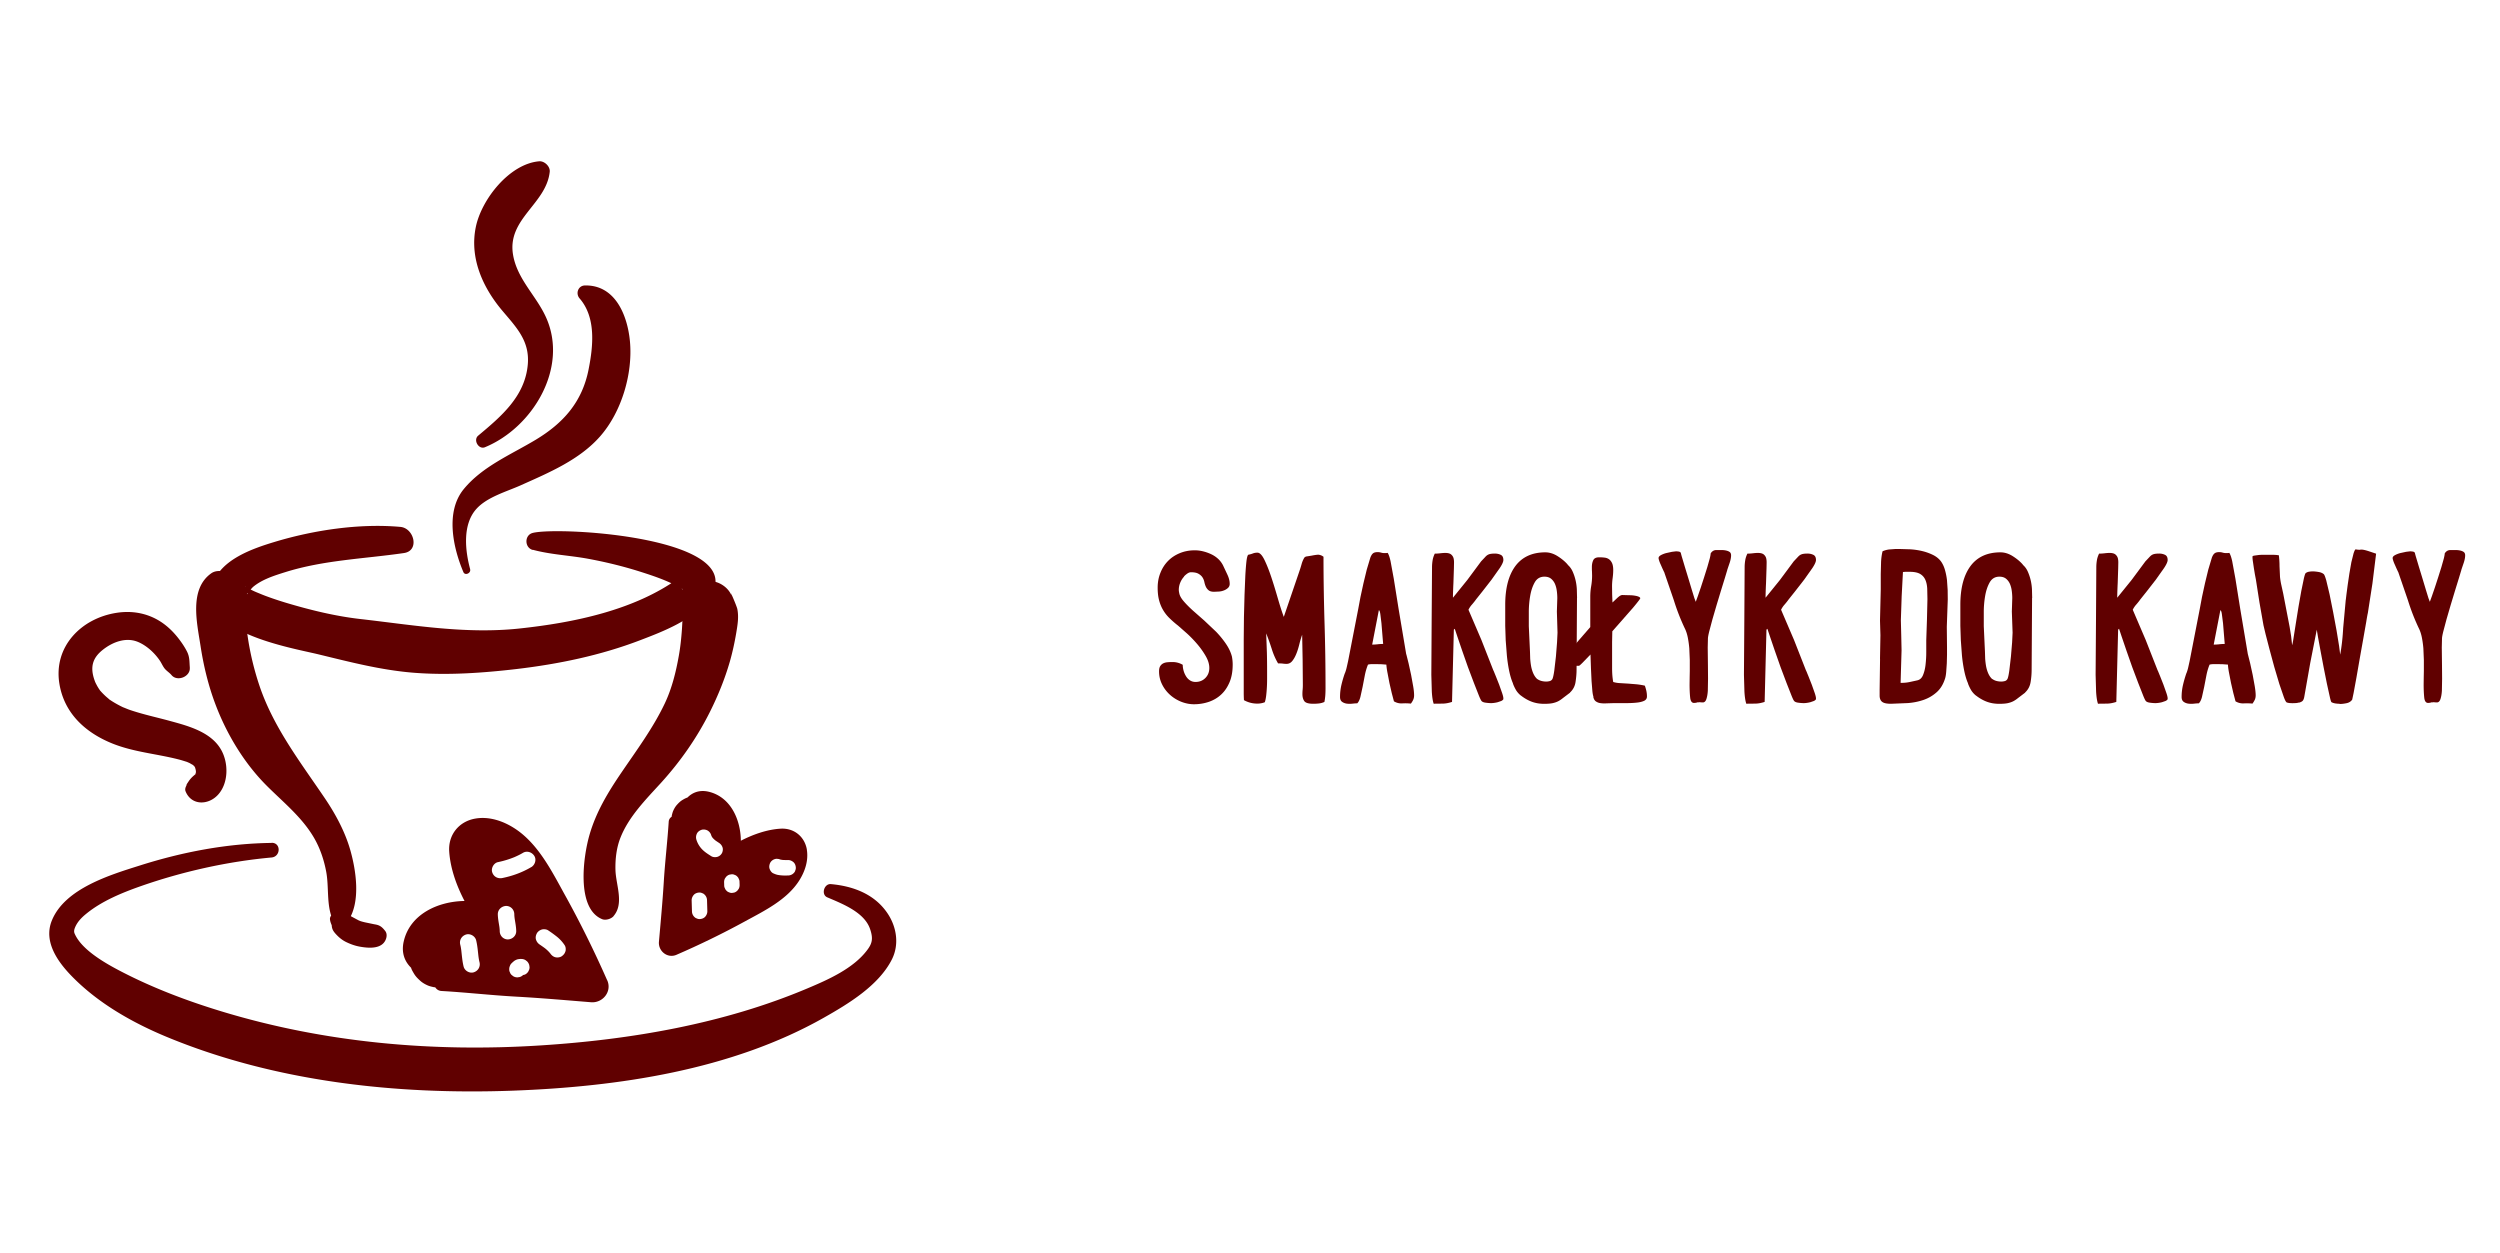 <svg xmlns="http://www.w3.org/2000/svg" viewBox="0 0 468.55 234.78" xmlns:v="https://vecta.io/nano"><g fill="#600000"><path d="M230.9 123.13c.09.49.13.96.13 1.42 0 1.26-.19 2.36-.58 3.29s-.91 1.71-1.57 2.32c-.66.62-1.43 1.07-2.32 1.38-.89.3-1.82.45-2.79.45-.8 0-1.6-.16-2.39-.47-.79-.32-1.49-.75-2.11-1.31a6.46 6.46 0 0 1-1.48-1.96c-.37-.75-.56-1.55-.56-2.41 0-.43.07-.76.22-.99a1.4 1.4 0 0 1 .56-.52 2.14 2.14 0 0 1 .8-.21 9.8 9.8 0 0 1 .97-.04 3.69 3.69 0 0 1 1.89.52c0 .34.05.7.15 1.07a4.06 4.06 0 0 0 .45 1.05c.2.33.45.6.75.79.3.2.65.3 1.05.3.74 0 1.36-.25 1.85-.75s.73-1.12.73-1.87c0-.69-.21-1.41-.64-2.17a14.95 14.95 0 0 0-1.57-2.24c-.62-.73-1.27-1.41-1.96-2.04l-1.76-1.55.04.04a19.19 19.19 0 0 1-1.7-1.5 7.29 7.29 0 0 1-1.16-1.55c-.3-.54-.53-1.14-.69-1.78s-.24-1.4-.24-2.26c0-1 .17-1.93.52-2.79.34-.86.82-1.6 1.42-2.21.6-.62 1.33-1.1 2.19-1.46s1.81-.54 2.84-.54c.49 0 1 .06 1.53.19s1.04.31 1.53.54.92.52 1.31.88.69.77.92 1.23l.79 1.68c.3.63.45 1.22.45 1.76a1.01 1.01 0 0 1-.32.77 2.31 2.31 0 0 1-.77.47 3.05 3.05 0 0 1-.95.21l-.88.04c-.46 0-.8-.09-1.03-.28a1.87 1.87 0 0 1-.52-.67c-.12-.26-.21-.55-.28-.88s-.19-.62-.36-.88-.42-.48-.75-.67-.8-.28-1.4-.28c-.23 0-.47.09-.73.28s-.46.37-.6.54h.04c-.32.34-.56.73-.73 1.16a3.58 3.58 0 0 0-.26 1.33c0 .14.03.36.09.64.09.46.37.96.84 1.5.47.55 1.04 1.12 1.7 1.72l2.15 1.89 2.21 2.09c.7.73 1.33 1.5 1.87 2.3s.92 1.62 1.12 2.45v-.04zm16.08-19.17c.2 0 .39.04.58.11s.35.17.49.28c0 4.1.07 8.19.19 12.27a388.2 388.2 0 0 1 .19 12.36c0 .43-.01.87-.04 1.31a9.98 9.98 0 0 1-.17 1.27 3.44 3.44 0 0 1-1.01.28 9.51 9.51 0 0 1-1.05.06c-.89 0-1.46-.16-1.7-.49s-.36-.77-.36-1.31c0-.26.01-.54.04-.84a9.3 9.3 0 0 0 .04-.92l-.04-4.69-.09-4.69a19.89 19.89 0 0 0-.54 1.83c-.16.65-.34 1.23-.56 1.76-.21.53-.47.98-.75 1.33-.29.36-.64.54-1.07.54a4.31 4.31 0 0 1-.64-.04 4.45 4.45 0 0 0-.65-.04h-.3c-.49-.83-.89-1.75-1.2-2.75-.32-1-.66-1.96-1.03-2.88l.13 3.57c.03 1.18.04 2.36.04 3.57v1.35c0 .5-.01 1.03-.04 1.57a24.31 24.31 0 0 1-.13 1.57c-.06.5-.14.92-.26 1.27-.43.17-.9.26-1.42.26a5.03 5.03 0 0 1-2.49-.65c-.03-.57-.04-1-.04-1.27v-10.1l.04-4.21.11-4.15.15-3.63c.06-1.07.13-1.96.21-2.67.09-.7.2-1.11.34-1.22.32-.06.6-.14.86-.24s.54-.15.86-.15c.43 0 .87.45 1.31 1.35s.87 1.99 1.29 3.25.82 2.58 1.22 3.96.77 2.54 1.12 3.48l2.92-8.56c.14-.4.28-.84.41-1.31a4.86 4.86 0 0 1 .54-1.27l.26-.17 1.07-.17a12.07 12.07 0 0 1 .75-.13c.22-.03.35-.04.41-.04zm16.59 18.66l.43 1.72.47 2.15.39 2.15c.12.69.17 1.25.17 1.68 0 .32-.06.6-.17.84s-.26.48-.43.71c-.54-.06-1.09-.07-1.63-.04a2.68 2.68 0 0 1-1.55-.39l-.41-1.55-.43-1.87-.36-1.89a13.24 13.24 0 0 1-.22-1.57l-.95-.07-.95-.02h-.77a3.31 3.31 0 0 0-.77.09c-.26.63-.46 1.31-.6 2.04l-.41 2.13-.41 1.87c-.14.56-.34.97-.6 1.22-.23 0-.52.02-.88.06s-.71.04-1.05 0-.64-.16-.9-.34c-.26-.19-.39-.49-.39-.92 0-.77.09-1.53.26-2.26a21.19 21.19 0 0 1 .65-2.21v.04c.14-.37.26-.74.34-1.12l.26-1.16 1.89-9.72.43-2.3.56-2.58.62-2.56.67-2.24c.14-.37.31-.64.49-.79.19-.16.48-.24.88-.24a2.2 2.2 0 0 1 .64.09 2.25 2.25 0 0 0 .64.09c.26 0 .46-.01.6-.04.2.32.38.84.54 1.57l.6 3.27.9 5.63 1.44 8.58v-.04zm-6.4-1.81c.34 0 .69-.02 1.03-.06s.69-.06 1.03-.06l-.15-1.81-.17-2.08-.21-1.72c-.07-.47-.17-.71-.28-.71l-1.25 6.45zm15.13-8.77l2.71-3.35 2.58-3.48.69-.73c.17-.2.34-.35.49-.45a1.6 1.6 0 0 1 .54-.21c.2-.04.49-.07.86-.07.4 0 .77.08 1.1.24s.49.48.49.97c0 .32-.22.82-.67 1.5l-1.55 2.19-1.72 2.21-1.18 1.48c-.2.29-.45.6-.75.95a4.22 4.22 0 0 0-.67.99l2.43 5.67 2.26 5.76v-.04l.45 1.1.62 1.57.54 1.53c.16.47.24.81.24 1.01v.17c-.09.14-.23.26-.43.34l-.64.22a5.58 5.58 0 0 1-.69.13c-.23.03-.42.04-.56.04a7.69 7.69 0 0 1-.9-.07c-.4-.04-.67-.14-.82-.28-.11-.09-.3-.45-.56-1.1l-.92-2.34-1.12-2.97-1.07-3.05-.88-2.58-.52-1.55-.17.17-.17 6.75-.17 6.79c-.61.2-1.18.31-1.72.32l-1.72.02c-.17-.49-.29-1.25-.35-2.28l-.09-3.14.06-10.15.07-10.02c0-.43.04-.86.11-1.29s.21-.85.41-1.25c.32 0 .64-.02.98-.06.33-.04.66-.07.98-.07.49 0 .85.09 1.09.28.23.19.38.42.46.69.07.27.1.58.09.92l-.02.99-.09 2.75s-.09 1.83-.09 2.75zm23.26.04l-.04 6.73-.04 6.73c0 .72-.07 1.48-.19 2.28s-.48 1.46-1.05 1.98h.04l-.17.13-1.16.88a5.28 5.28 0 0 1-.88.6c-.3.16-.65.28-1.05.37s-.95.13-1.63.13c-.83 0-1.6-.13-2.3-.39s-1.38-.65-2.04-1.16l.04.04a3.89 3.89 0 0 1-.95-1.05c-.23-.39-.43-.81-.6-1.27l.04.04-.13-.3c-.26-.66-.47-1.42-.64-2.28s-.3-1.76-.39-2.69l-.22-2.84-.09-2.71v-3.93c0-3.15.64-5.58 1.91-7.29 1.28-1.7 3.15-2.56 5.61-2.56.77 0 1.55.24 2.32.73s1.4 1.02 1.89 1.59h-.04c.4.34.72.77.95 1.29a8.96 8.96 0 0 1 .54 1.61 9.67 9.67 0 0 1 .24 1.7l.04 1.63zm-7.44 15.18c.23.17.5.29.8.37a3.73 3.73 0 0 0 .84.11c.23 0 .46-.03.69-.09a.79.79 0 0 0 .52-.43c.11-.26.23-.79.34-1.59l.3-2.58.21-2.64.09-1.83-.06-1.98-.06-1.98.04-1.27.04-1.27a10.43 10.43 0 0 0-.09-1.31c-.06-.47-.17-.91-.34-1.31a2.61 2.61 0 0 0-.73-.99c-.32-.26-.73-.39-1.25-.39-.8 0-1.41.35-1.81 1.05s-.69 1.55-.86 2.54a18.02 18.02 0 0 0-.26 3.05v2.64l.11 2.41.11 2.36.04 1.31a13.74 13.74 0 0 0 .17 1.42c.09.47.22.92.41 1.35s.44.79.75 1.07v-.04z"/><path d="M307.42 112.13c0 .09-.44.67-1.33 1.74l-3.91 4.45-.04 2v4.86c0 1.02.07 1.9.21 2.64a5.26 5.26 0 0 0 1.27.21l1.5.09 1.61.13c.54.06 1.06.14 1.55.26.11.32.21.64.28.97s.11.65.11.97v.17c-.03.34-.22.6-.58.75-.36.16-.82.27-1.38.32-.56.06-1.2.09-1.93.09h-2.3l-1.38.04c-.43.03-.82.01-1.16-.04a1.9 1.9 0 0 1-.86-.34c-.23-.17-.39-.46-.47-.86h.04c-.09-.23-.16-.59-.21-1.1l-.15-1.83-.11-2.34-.09-2.64-1.48 1.53c-.39.39-.61.58-.67.58-.83 0-1.48 0-1.94-.02l-1.05-.04-.49-.04c-.09-.01-.17-.04-.26-.06 0-.09.17-.35.52-.79l1.33-1.66 1.87-2.19 2.13-2.45v-5.72a11.7 11.7 0 0 1 .17-1.96 11.61 11.61 0 0 0 .17-1.96l-.02-.77c-.02-.25-.02-.54-.02-.86 0-.49.09-.91.26-1.27s.54-.54 1.12-.54a8.43 8.43 0 0 1 1.01.06c.33.04.61.15.84.32s.42.42.56.73c.14.32.21.75.21 1.29 0 .49-.04.99-.11 1.51a11.28 11.28 0 0 0-.11 1.5l.02 1.53.06 1.53.95-.9c.23-.2.41-.34.56-.41.14-.07.29-.1.43-.09l.6.02.82.02a5.81 5.81 0 0 1 .88.09c.27.04.5.11.69.19.19.09.28.19.28.3z"/><use href="#B"/><use href="#C"/><path d="M352.35 123.47l.04-2.21.04-2.21-.04-1.35-.04-1.4.07-2.9.07-2.94v-2.88l.06-2.28c.04-.78.14-1.43.28-1.98a4.51 4.51 0 0 1 1.23-.34l1.23-.09h.64l2.04.06a13 13 0 0 1 2.24.32c.73.17 1.42.42 2.06.73.64.32 1.15.73 1.53 1.25.32.46.56.99.73 1.59a12.62 12.62 0 0 1 .37 1.85l.13 1.89.02 1.76-.09 2.56-.09 2.56.02 1.96.02 1.96v1.31l-.04 1.63-.11 1.59c-.04.5-.11.9-.19 1.18-.34 1.12-.87 2-1.59 2.64s-1.53 1.12-2.45 1.44-1.9.52-2.95.6l-3.16.13c-.57 0-1.01-.06-1.31-.17s-.52-.29-.64-.52c-.13-.23-.19-.51-.19-.84v-1.1l.04-2.9.04-2.9zm3.91-7.22l.07 2.84.06 2.79-.09 3.03-.09 3.07h.22c.49 0 .97-.05 1.46-.15l1.46-.32c.49-.11.85-.45 1.07-1.01.23-.56.39-1.21.47-1.96a19.76 19.76 0 0 0 .13-2.36v-2.19l.13-3.85.09-3.85-.04-1.96c-.03-.62-.14-1.16-.34-1.63s-.52-.85-.97-1.12-1.1-.41-1.96-.41h-.64a4.78 4.78 0 0 0-.64.04l-.24 4.54-.15 4.49zm24.59-4.17l-.04 6.73-.04 6.73c0 .72-.06 1.48-.19 2.28s-.48 1.46-1.05 1.98h.04l-.17.13-1.16.88a5.28 5.28 0 0 1-.88.6c-.3.16-.65.28-1.05.37s-.95.13-1.63.13c-.83 0-1.6-.13-2.3-.39s-1.38-.65-2.04-1.16l.04.04a3.89 3.89 0 0 1-.95-1.05c-.23-.39-.43-.81-.6-1.27l.04.04-.13-.3c-.26-.66-.47-1.42-.64-2.28s-.3-1.76-.39-2.69l-.21-2.84-.09-2.71v-3.93c0-3.15.64-5.58 1.91-7.29 1.27-1.7 3.14-2.56 5.61-2.56.77 0 1.55.24 2.32.73s1.4 1.02 1.89 1.59h-.04c.4.34.72.77.95 1.29a8.96 8.96 0 0 1 .54 1.61 9.67 9.67 0 0 1 .24 1.7l.04 1.63zm-7.44 15.18a2.3 2.3 0 0 0 .79.37 3.73 3.73 0 0 0 .84.11c.23 0 .46-.03.69-.09a.79.79 0 0 0 .52-.43c.12-.26.23-.79.34-1.59l.3-2.58.22-2.64.09-1.83-.07-1.98-.07-1.98.04-1.27.04-1.27a10.43 10.43 0 0 0-.09-1.31c-.06-.47-.17-.91-.34-1.31a2.61 2.61 0 0 0-.73-.99c-.32-.26-.73-.39-1.25-.39-.8 0-1.4.35-1.81 1.05-.4.7-.69 1.55-.86 2.54a18.02 18.02 0 0 0-.26 3.05v2.64l.11 2.41.11 2.36.04 1.31a13.74 13.74 0 0 0 .17 1.42c.09.47.22.92.41 1.35s.44.79.75 1.07v-.04z"/><use href="#C" x="65.91"/><path d="M421.3 122.62l.43 1.72.47 2.15.39 2.15c.11.69.17 1.25.17 1.68 0 .32-.06.6-.17.84-.12.24-.26.48-.43.71-.54-.06-1.09-.07-1.63-.04a2.7 2.7 0 0 1-1.55-.39l-.41-1.55-.43-1.87-.37-1.89c-.12-.62-.19-1.14-.21-1.57l-.95-.07-.95-.02h-.77c-.26 0-.51.03-.77.09-.26.63-.46 1.31-.6 2.04l-.41 2.13-.41 1.87c-.14.56-.34.97-.6 1.22-.23 0-.52.02-.88.06s-.71.04-1.05 0-.65-.16-.9-.34c-.26-.19-.39-.49-.39-.92 0-.77.09-1.53.26-2.26s.39-1.47.64-2.21v.04c.14-.37.26-.74.34-1.12l.26-1.16 1.89-9.72.43-2.3.56-2.58.62-2.56.67-2.24c.14-.37.31-.64.5-.79.19-.16.48-.24.88-.24a2.2 2.2 0 0 1 .64.09 2.27 2.27 0 0 0 .65.09c.26 0 .46-.01.6-.04.2.32.38.84.54 1.57l.6 3.27.9 5.63 1.44 8.58v-.04zm-6.4-1.81c.34 0 .69-.02 1.03-.06s.69-.06 1.03-.06l-.15-1.81-.17-2.08-.22-1.72c-.07-.47-.17-.71-.28-.71l-1.25 6.45zm23.6 11.09c-.26 0-.52-.02-.79-.06s-.52-.12-.75-.24c-.09-.11-.2-.5-.34-1.14l-.52-2.36-.6-3.01-.58-3.07-.47-2.56-.24-1.44-1.23 6.26-1.1 6.25c-.06.37-.16.64-.3.8s-.39.28-.73.37l.04-.04a3.11 3.11 0 0 1-.58.11l-.58.02c-.14 0-.32 0-.54-.02a2.06 2.06 0 0 1-.58-.11c-.14-.03-.34-.37-.58-1.03l-.84-2.45-.95-3.2-.9-3.33-.73-2.82-.39-1.65-.75-4.26-.67-4.3-.19-.99-.19-1.16-.17-1.16c-.06-.37-.09-.7-.09-.99 0-.09.12-.15.34-.19l.8-.11a8.77 8.77 0 0 1 .88-.04h1.74c.39 0 .78.03 1.18.09a15.94 15.94 0 0 1 .13 2.06l.09 2.02c.06.52.14 1.03.26 1.55l.34 1.55 1.2 6.23.28 1.72.19 1.72c.09-.29.19-.81.3-1.57l.41-2.6.49-3.05.52-2.94.47-2.28c.14-.62.26-.97.34-1.05.17-.14.39-.24.64-.28a4.6 4.6 0 0 1 .69-.06c.32 0 .68.04 1.1.11s.74.21.97.41c.11.09.27.48.47 1.18l.62 2.6.67 3.35.64 3.44.47 2.88.21 1.63c.29-1.6.47-3.27.56-5.01l.47-5.14c.03-.17.07-.52.13-1.05l.24-1.83.32-2.17.37-2.11.41-1.65c.15-.45.27-.72.39-.77l.37.06.37.02c.06 0 .11 0 .15-.02.04-.01.09-.02.15-.02.32 0 .78.1 1.4.3l1.4.47-.69 5.59-.86 5.55c-.06.23-.16.78-.3 1.65l-.54 3.07-.67 3.76-.64 3.68-.52 2.82-.26 1.23c-.23.34-.58.57-1.05.67s-.91.15-1.31.15z"/><use href="#B" x="137.58"/><path d="M99.86 103.04c3.37.91 6.91 1.05 10.34 1.68 3.41.63 6.79 1.46 10.09 2.52 2.12.68 4.3 1.42 6.29 2.44.53.27 1.46.72 1.34.79-.26.15-.63-2.56-.39-2.48-.06-.02-.11.2-.27.33-8.33 6.05-19.72 8.38-29.86 9.47-10.15 1.09-19.9-.64-29.93-1.78-4.7-.54-9.44-1.71-13.97-3.07-1.51-.46-3.33-1.07-4.6-1.6-.89-.37-1.21-.48-1.89-.84-.79-.42-1.04-.6-1.04-.64 0-.23.74 1.56.31 1.48-.08-.01 1.06-1.27 1.15-1.34 1.67-1.4 3.96-2.12 6-2.76 7.29-2.29 14.79-2.5 22.28-3.59 2.97-.43 1.92-4.66-.66-4.9-7.65-.69-16.23.59-23.57 2.81-4.13 1.25-10.05 3.28-11.59 7.83-3.06 9.08 14.41 11.94 19.85 13.26 5.86 1.42 11.6 2.92 17.62 3.42 6.46.53 13.11.06 19.52-.69 7.85-.93 15.67-2.55 23.07-5.38 4.42-1.69 9.88-3.77 12.83-7.7 8.68-11.55-27.94-13.69-32.93-12.42-1.59.4-1.56 2.77 0 3.19h0zM81.1 176.68l.19-.4c-.18.21-.32.43-.44.66a1.07 1.07 0 0 1 .26-.26z"/><path d="M113.8 183.73c-2.39-5.42-5.01-10.74-7.88-15.92-2.51-4.53-5.1-9.82-9.64-12.66-2.12-1.33-4.68-2.17-7.2-1.73-3.08.53-5.1 3.05-4.89 6.17s1.33 6.32 2.87 9.27c-5.06.08-10.26 2.53-11.4 7.61-.47 2.07.17 3.72 1.39 4.91l.03.12c.07.19.16.38.26.55.18.32.37.65.6.93.23.29.51.55.79.81.41.38.93.68 1.44.9.34.15.7.23 1.06.31.12.03.24.03.35.05.24.37.62.65 1.16.68 4.67.27 9.32.8 13.99 1.06 4.69.26 9.36.67 14.04 1.05 2.2.18 3.97-2.01 3.04-4.11zm-25.01-1.5c-.78.25-1.71-.29-1.9-1.08-.25-1-.32-2.04-.44-3.07-.05-.35-.1-.69-.19-1.03-.21-.84.26-1.64 1.08-1.9.78-.25 1.71.29 1.9 1.08.25 1.01.32 2.04.44 3.07.05.35.1.69.19 1.03.21.84-.26 1.64-1.08 1.9zm5.32-6.61a1.6 1.6 0 0 1-.45-1.09c0-.26-.03-.52-.06-.78-.12-.8-.29-1.6-.3-2.41 0-.87.71-1.51 1.55-1.55a1.52 1.52 0 0 1 1.09.45 1.6 1.6 0 0 1 .45 1.09c0 .26.03.52.06.78.12.8.29 1.6.3 2.41 0 .87-.71 1.51-1.55 1.55a1.52 1.52 0 0 1-1.09-.45zm5 6.24c-.06.19-.17.36-.32.5-.14.15-.31.26-.5.32-.08.04-.17.03-.25.06-.19.18-.4.31-.65.38l-.41.06a1.52 1.52 0 0 1-.78-.21c-.1-.08-.21-.16-.31-.24-.15-.14-.26-.31-.32-.5-.1-.18-.14-.38-.13-.6a1.38 1.38 0 0 1 .13-.6c.06-.19.17-.36.32-.5.07-.07.14-.14.22-.21.12-.11.25-.21.38-.3.02-.02.04-.03.07-.04.14-.07.28-.14.44-.18s.32-.05.48-.07h.22a1.52 1.52 0 0 1 .78.21c.1.08.21.16.31.24.19.19.32.42.4.68l.06.41a1.38 1.38 0 0 1-.13.6zm.46-19.35c-1.66.99-3.53 1.67-5.42 2.05-.85.17-1.63-.24-1.9-1.08-.25-.76.29-1.74 1.08-1.9a17.49 17.49 0 0 0 3.09-.94c.54-.24 1.08-.49 1.59-.8.74-.44 1.67-.14 2.12.56.46.71.14 1.7-.56 2.12zm6.39 15.8c-.09.39-.38.71-.71.93-.33.21-.82.26-1.19.16-.4-.11-.7-.38-.93-.71-.3-.37-.64-.69-1.01-.98-.31-.23-.63-.45-.95-.67-.35-.23-.58-.53-.71-.93s-.03-.83.16-1.19c.18-.33.57-.61.93-.71s.87-.06 1.19.16a22.78 22.78 0 0 1 1.69 1.23 7.03 7.03 0 0 1 1.39 1.54c.23.34.25.8.16 1.19z"/><path d="M81.1 176.68a1.6 1.6 0 0 0-.26.26c.12-.23.26-.46.44-.66l-.19.4zm51.33-23.71c.13.05.25.12.37.18-.19-.17-.4-.31-.62-.42.09.07.17.15.24.24z"/><path d="M151.23 159.26c-.41-2.47-2.42-4.1-4.93-3.95-2.5.15-5.08 1.04-7.45 2.26-.04-4.06-1.98-8.24-6.05-9.19-1.66-.38-2.99.12-3.95 1.09-.03 0-.06.01-.09.03-.15.06-.3.12-.45.2-.25.14-.52.29-.75.47a5.54 5.54 0 0 0-.65.63c-.31.33-.55.74-.73 1.15-.12.27-.19.56-.26.85-.02.09-.03.19-.04.28a1.16 1.16 0 0 0-.55.93c-.24 3.74-.69 7.47-.92 11.22-.23 3.76-.58 7.51-.91 11.26-.16 1.76 1.59 3.19 3.28 2.46 4.36-1.89 8.64-3.97 12.81-6.25 3.65-1.99 7.9-4.05 10.2-7.67 1.08-1.7 1.76-3.75 1.43-5.77zm-18.66 11.5c.01.39-.14.75-.39 1.04s-.64.43-1.01.45c-.2.01-.39-.02-.56-.11-.18-.05-.34-.15-.47-.29-.27-.25-.44-.64-.45-1.01l-.06-2.07c-.01-.39.14-.75.39-1.04s.64-.43 1.01-.45c.2-.01.39.02.56.11.18.05.34.15.47.29.27.25.44.64.45 1.01l.06 2.07zm2.73-10.86a1.46 1.46 0 0 1-.85.69c-.34.1-.81.08-1.12-.11-.55-.35-1.12-.7-1.59-1.15a4.49 4.49 0 0 1-1.23-1.99c-.11-.38-.06-.77.11-1.12.17-.34.5-.57.85-.69.34-.12.8-.06 1.12.11.31.17.59.5.69.85.02.07.05.13.07.2.06.12.14.24.22.35.18.19.37.37.58.53l.57.38c.33.21.56.48.69.85s.05.78-.11 1.12zm3.32 5.96c0 .26-.05.51-.18.74-.07.1-.15.2-.22.3-.18.18-.38.32-.63.39l-.38.06c-.2.01-.39-.02-.56-.11-.18-.05-.34-.15-.47-.29-.14-.13-.25-.28-.31-.46a1.05 1.05 0 0 1-.14-.55l-.02-.59c0-.26.05-.51.18-.74.07-.1.15-.2.22-.3.18-.18.38-.32.63-.39l.38-.06c.2-.01.39.02.56.11.18.05.34.15.47.29a1.02 1.02 0 0 1 .31.46 1.05 1.05 0 0 1 .14.55l.02.59zm10.43-2.7c-.05.18-.15.34-.29.47-.25.27-.64.44-1.01.45s-.71.02-1.07 0c-.3-.02-.62-.05-.92-.11-.29-.06-.56-.17-.83-.29-.34-.15-.57-.51-.69-.85-.13-.37-.05-.78.11-1.12a1.46 1.46 0 0 1 .85-.69 1.04 1.04 0 0 1 .58-.04c.18 0 .35.06.5.14-.07-.03-.14-.05-.2-.08.19.07.4.1.6.13.33.02.65.03.98.02.39-.01.75.14 1.04.39s.43.64.45 1.01c.01.2-.02.39-.11.56z"/><path d="M132.61 152.75c-.06-.08-.13-.15-.21-.21a2.61 2.61 0 0 1 .53.36l-.32-.15zm-81.72 5.23c-8.35.1-16.7 1.7-24.64 4.22-5.57 1.76-14.08 4.3-16.53 10.32-1.68 4.12 1.32 8.05 4.11 10.82 4.85 4.84 11.1 8.37 17.38 10.98 20.33 8.43 43.14 10.9 64.98 10.09 19.64-.73 40.87-3.85 58.23-13.68 4.59-2.6 10.27-6.02 12.74-10.92 1.39-2.76.91-6.02-.78-8.57-2.42-3.66-6.48-5.17-10.66-5.54-1.27-.11-1.88 1.97-.67 2.48 2.82 1.21 6.92 2.77 8.01 5.91.64 1.85.39 2.75-.53 3.97-2.59 3.46-7.32 5.55-11.17 7.17-15.69 6.64-33.1 9.62-50.01 10.7-20.19 1.3-40.52-.49-59.91-6.4-6.4-1.95-12.75-4.35-18.69-7.43-3.15-1.63-7.22-4-8.63-6.84-.22-.44-.35-.73-.05-1.45.46-1.09 1.27-1.89 2.19-2.63 2.88-2.32 6.54-3.83 9.99-5.05 7.85-2.76 16.36-4.67 24.65-5.42 1.73-.16 1.8-2.78 0-2.75h0zm14.4 14.53c2.33-3.51 1.46-9.34.36-13.2-.99-3.45-2.76-6.73-4.76-9.69-4.53-6.7-9.53-13.15-12.19-20.89a53.11 53.11 0 0 1-2.32-9.72c-.55-3.8.01-9.31-3.72-11.57-.86-.52-2.2-.6-3.05 0-4.19 2.95-2.7 9.26-2.03 13.59.57 3.74 1.46 7.44 2.8 10.98 2.09 5.54 5.34 10.96 9.54 15.18 3.13 3.14 6.69 5.96 8.95 9.86 1.14 1.97 1.87 4.17 2.28 6.4.51 2.83.04 6.01 1.1 8.66.54 1.33 2.21 1.67 3.05.4h0zm49.71-.83c2.02-2.35.42-5.84.35-8.64-.05-2.01.18-4.11.92-6 1.55-3.97 4.77-7.2 7.58-10.28 3.69-4.06 6.79-8.5 9.24-13.41 1.49-2.99 2.76-6.11 3.69-9.33.51-1.78.9-3.59 1.21-5.42.25-1.52.5-2.93.2-4.46-.12-.59-1.71-4.27-1.02-2.36-1.05-2.9-5.62-4.26-7.23-.94-.57 1.17-1.45 1.96-1.76 3.31-.3 1.27-.28 2.63-.38 3.92-.12 1.63-.29 3.25-.58 4.86-.54 3.05-1.31 6.15-2.65 8.96-2.18 4.57-5.22 8.67-8.06 12.84-2.54 3.73-4.8 7.44-6.05 11.82-1.17 4.1-2.47 13.72 2.39 15.72.67.27 1.69-.04 2.15-.57h0zm-79.42-46.55c-.1-1.15 0-1.99-.56-3.07-.34-.66-.74-1.29-1.18-1.89-1.04-1.44-2.27-2.72-3.77-3.68-2.45-1.57-5.27-2.07-8.12-1.65-6.69.99-11.98 6.34-10.81 13.35.93 5.58 4.96 9.18 10 11.19 3.98 1.58 8.18 1.89 12.29 2.94.53.13 1.04.3 1.56.46.14.04.27.1.41.15-.84-.31.03.02.2.12s.33.2.51.29c.6.31.01-.02.05.03.1.11.24.19.32.31.23.37-.49-.41.05.11.38.36-.15-.58 0-.04.07.25.16.49.18.75.12 1.32-.09-.47-.06.64 0-.05.06-.08-.12.1.54-.53-.35.25-.38.28-.31.28-.62.64-.84.99-.14.23-.44.56-.36.82.04.13.28-.45.18-.34-.3.33-.53.87-.35 1.32 1.1 2.72 4.31 2.63 6.12.6 1.91-2.14 1.95-5.76.63-8.23-1.84-3.45-6.15-4.6-9.64-5.55-2.04-.56-4.1-1.02-6.12-1.62-.56-.17-1.12-.34-1.67-.54-.25-.09-1.52-.63-.76-.28-.99-.46-1.92-.97-2.82-1.58-.45-.31.6.56-.05-.04-.2-.19-.42-.36-.63-.55-.35-.32-.67-.64-.98-.99-.62-.68.36.58-.16-.2-.11-.16-.22-.32-.32-.49-.16-.25-.29-.52-.43-.78-.16-.35-.17-.36-.04-.05-.08-.2-.15-.4-.22-.6-.81-2.38-.37-4.09 1.6-5.64s4.28-2.25 6.25-1.58c1.08.37 2.17 1.13 3.03 1.97.55.54 1.03 1.11 1.45 1.75.25.39.44.82.7 1.2.4.6 1 .9 1.44 1.43 1.08 1.28 3.56.27 3.41-1.41h0z"/><path d="M72.2 174.49c-.41-.53-.81-.96-1.5-1.15-.25-.07-.52-.1-.78-.16l-1.25-.26c-.36-.07-.72-.16-1.07-.27-.23-.08-.82-.38 0 .03l-.4-.19-1.64-.88c-.59-.3-1.19-.47-1.85-.29-.54.15 1.06.12.46.01-.53-.09-1.01-.2-1.55-.09-.43.09-.81.59-.78 1.02.04.54.27.99.47 1.48s-.09-.6-.14-.53v.08a2.54 2.54 0 0 0 .07.61c.12.48.4.83.73 1.19.56.61 1.18 1.12 1.93 1.48.81.39 1.64.69 2.53.85 1.38.25 3.46.46 4.48-.7.49-.55.8-1.57.29-2.23h0zm15.92-67.8c-.95-3.51-1.48-8.42 1.2-11.35 2.02-2.2 5.57-3.18 8.24-4.37 5.28-2.37 11.08-4.78 14.97-9.25 3.97-4.56 6.08-11.66 5.54-17.68-.44-4.87-2.72-10.65-8.43-10.54-1.29.02-1.81 1.51-1.01 2.43 3.13 3.59 2.54 9.01 1.68 13.33-1.2 6.07-4.7 10.02-9.89 13.15-4.63 2.79-10 4.99-13.51 9.27-3.47 4.23-2 10.96-.06 15.54.31.73 1.46.2 1.26-.53h0zm2.77-22.87c8.9-3.66 15.7-14.82 11.47-24.29-1.84-4.12-5.45-7.2-6.21-11.82-1.11-6.71 6.23-9.48 6.88-15.51.11-1-.99-2.05-1.97-1.97-5.56.46-10.81 7.12-11.88 12.3-1.2 5.77 1.26 11.28 4.89 15.61 2.65 3.16 5.23 5.69 4.85 10.15-.51 6-4.98 9.75-9.3 13.36-.97.81.07 2.66 1.27 2.17h0z"/></g><defs ><path id="B" d="M320.1 124.68l.02 2.54-.04 2.24c-.04.66-.14 1.19-.28 1.59s-.36.6-.65.6c-.11 0-.23 0-.34-.02l-.34-.02c-.03 0-.07 0-.13.02l-.13.02v-.04a1.97 1.97 0 0 1-.73.13c-.4 0-.64-.34-.71-1.01s-.11-1.5-.11-2.47l.02-1.48.02-1.01v-2.08l-.09-2.15a18.91 18.91 0 0 0-.28-2.04c-.13-.66-.32-1.25-.58-1.76a39.63 39.63 0 0 1-2.04-5.25l-1.83-5.33v.04l-.3-.64-.34-.77c-.12-.26-.21-.49-.28-.71s-.11-.38-.11-.49c0-.2.14-.38.43-.54s.62-.29.99-.39l1.1-.24.75-.09a3.91 3.91 0 0 1 .47.04c.23.03.37.12.43.26.03.14.11.46.26.95l.52 1.74.65 2.13.62 2.06.49 1.59.26.69.39-1.07.56-1.63.62-1.91.6-1.91.45-1.59c.11-.46.17-.77.17-.95.26-.43.62-.64 1.07-.64h.93c.33 0 .63.03.9.09s.49.15.67.28c.17.13.26.34.26.62 0 .4-.09.86-.26 1.38l-.47 1.38.04-.09-.45 1.5-.73 2.36-.84 2.77-.79 2.71-.6 2.26c-.16.66-.24 1.1-.24 1.33l-.02.84-.02.84.02 1.68.02 1.68z"/><path id="C" d="M330.89 112.04l2.71-3.35 2.58-3.48.69-.73c.18-.2.34-.35.49-.45a1.6 1.6 0 0 1 .54-.21c.2-.04.49-.07.86-.07.4 0 .77.08 1.1.24s.49.48.49.97c0 .32-.22.82-.67 1.5l-1.55 2.19-1.72 2.21-1.18 1.48c-.2.29-.45.6-.75.95a4.22 4.22 0 0 0-.67.99l2.43 5.67 2.26 5.76v-.04l.45 1.1.62 1.57.54 1.53c.16.47.24.81.24 1.01v.17c-.09.14-.23.26-.43.34l-.64.22a5.58 5.58 0 0 1-.69.13c-.23.03-.42.04-.56.04a7.69 7.69 0 0 1-.9-.07c-.4-.04-.67-.14-.82-.28-.12-.09-.3-.45-.56-1.1l-.92-2.34-1.12-2.97-1.07-3.05-.88-2.58-.52-1.55-.17.17-.17 6.75-.17 6.79c-.61.2-1.18.31-1.72.32l-1.72.02c-.17-.49-.29-1.25-.35-2.28l-.09-3.14.07-10.15.06-10.02c0-.43.04-.86.11-1.29s.21-.85.41-1.25c.32 0 .64-.02.98-.06.33-.04.66-.07.98-.07.49 0 .85.09 1.09.28.23.19.38.42.46.69.07.27.1.58.09.92l-.02.99-.09 2.75s-.09 1.83-.09 2.75z"/></defs></svg>